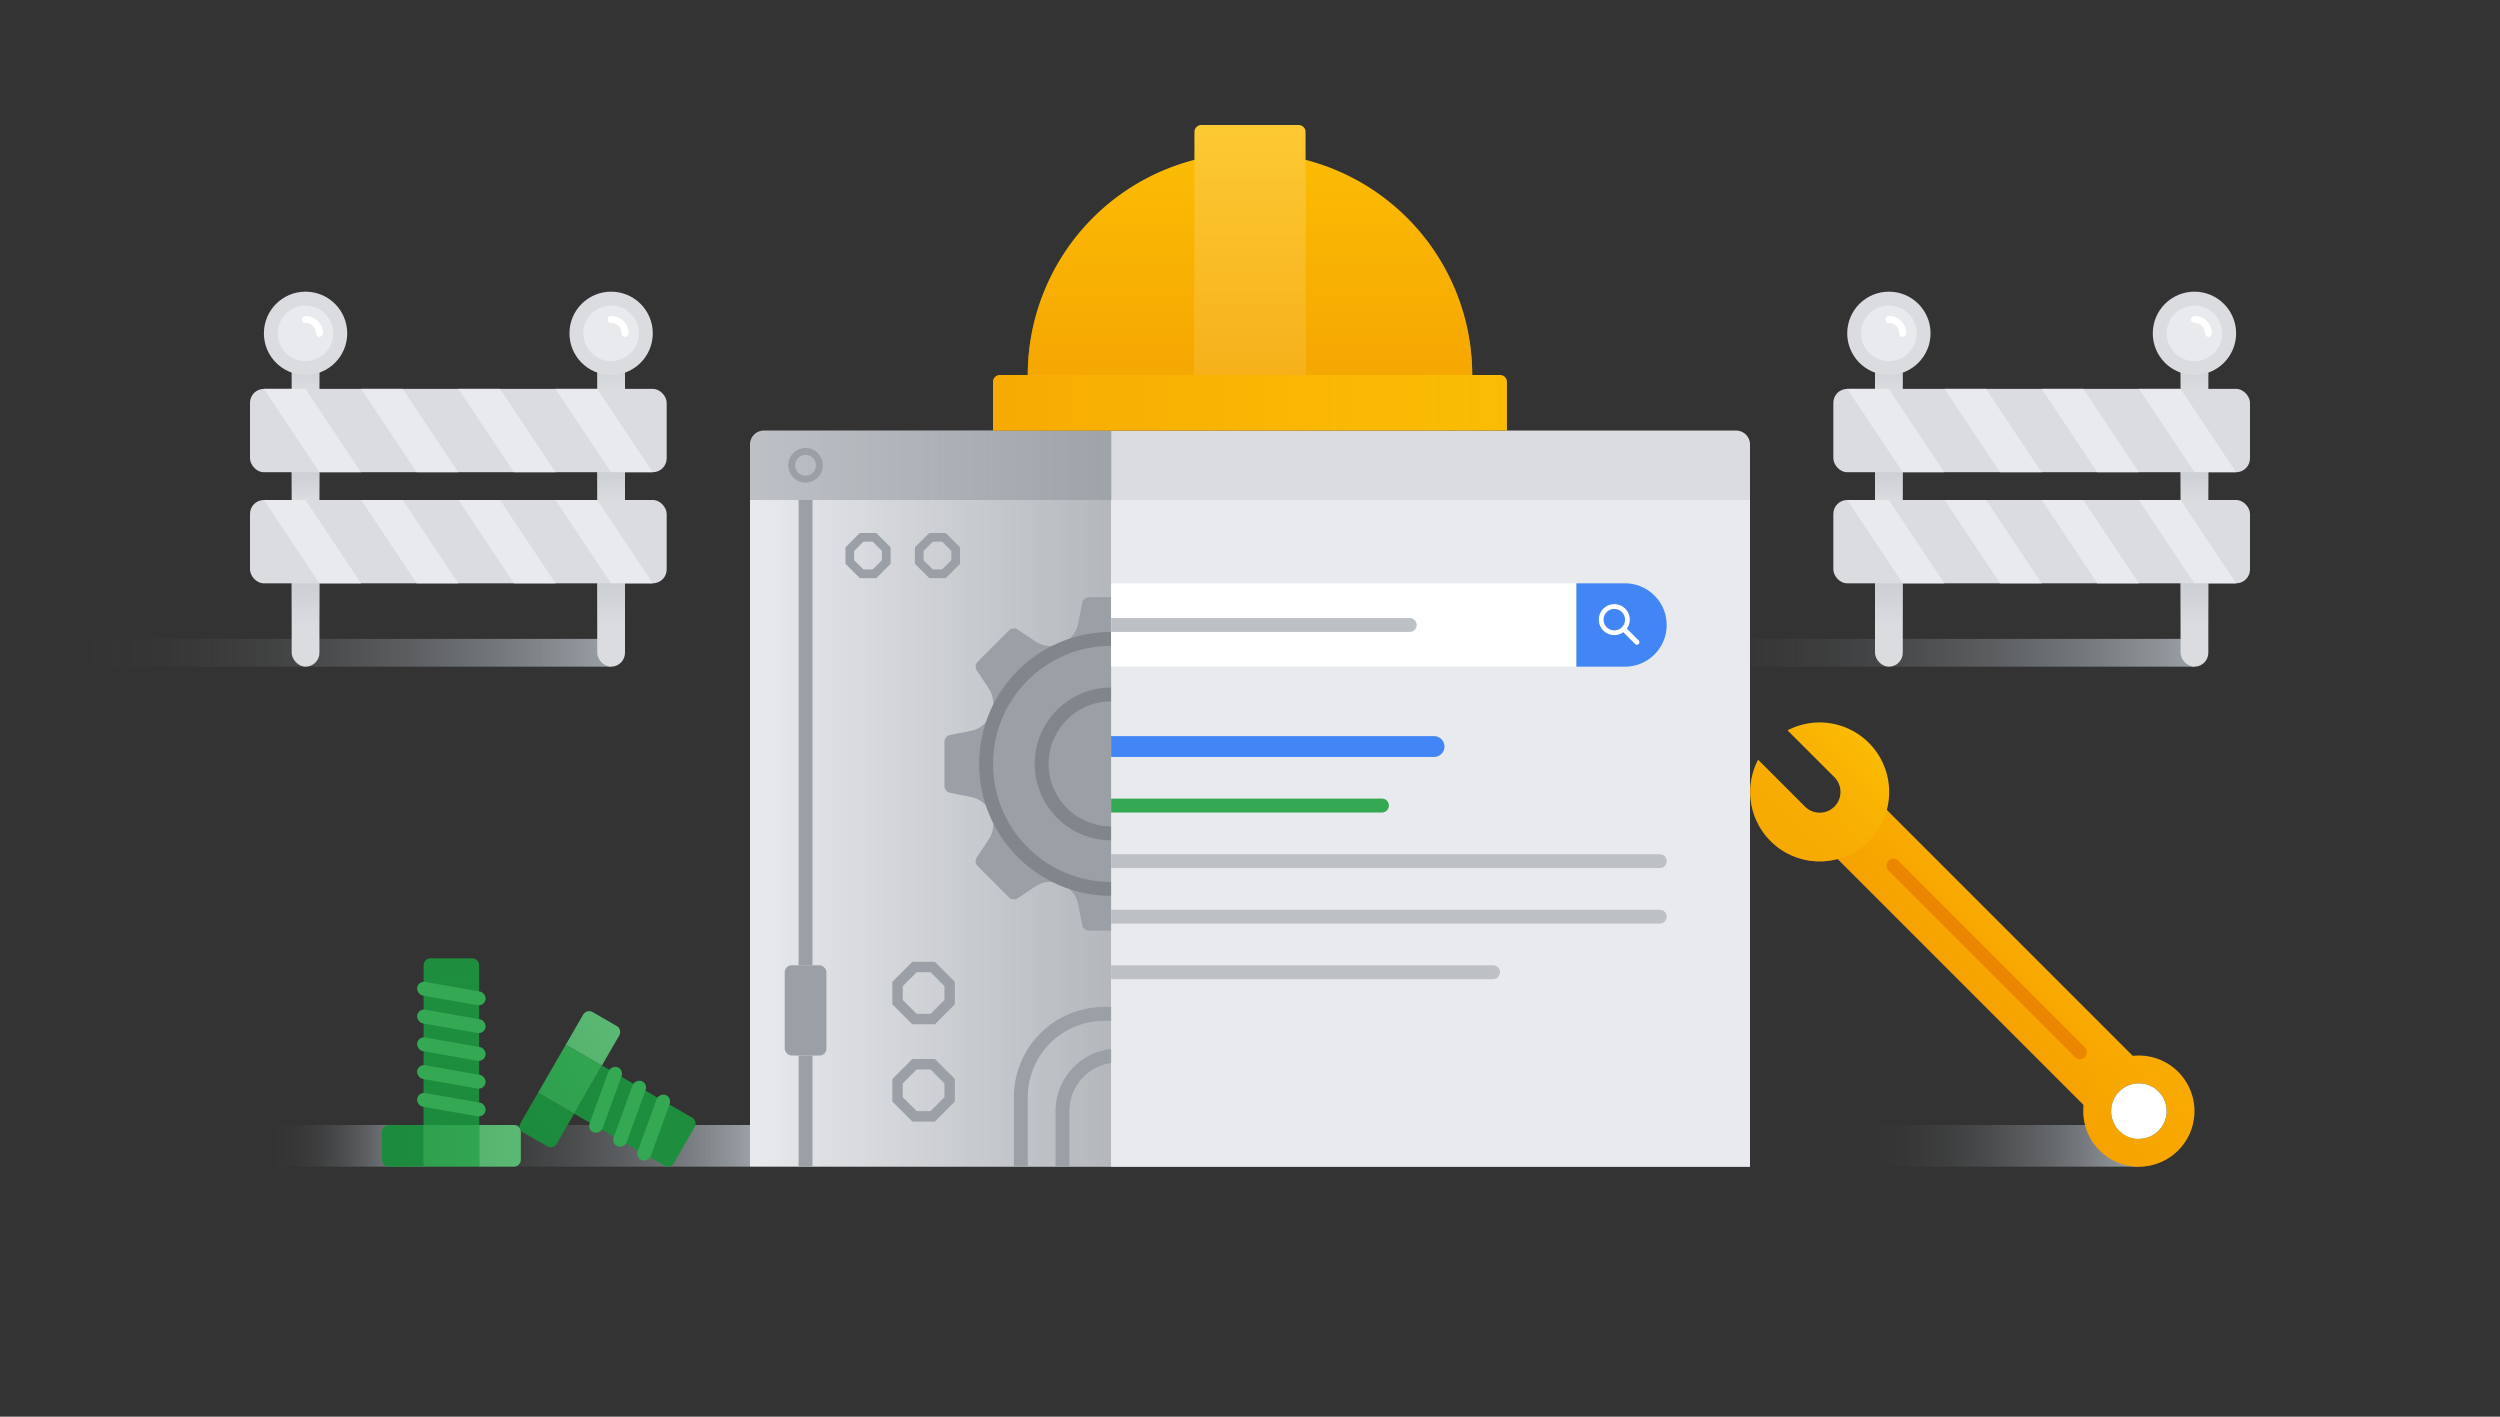 <svg xmlns="http://www.w3.org/2000/svg" xmlns:xlink="http://www.w3.org/1999/xlink" width="360" height="204" viewBox="0 0 360 204">
  <rect x="0" y="0" width="360" height="204" fill="#333333" stroke="none"/>
  <defs>
    <linearGradient id="linear-gradient" x1="240" y1="94" x2="316" y2="94" gradientUnits="userSpaceOnUse">
      <stop offset="0" stop-color="#9aa0a6" stop-opacity="0"/>
      <stop offset="0.15" stop-color="#9aa0a6" stop-opacity="0.025"/>
      <stop offset="0.306" stop-color="#9aa0a6" stop-opacity="0.1"/>
      <stop offset="0.464" stop-color="#9aa0a6" stop-opacity="0.225"/>
      <stop offset="0.624" stop-color="#9aa0a6" stop-opacity="0.4"/>
      <stop offset="0.786" stop-color="#9aa0a6" stop-opacity="0.626"/>
      <stop offset="0.946" stop-color="#9aa0a6" stop-opacity="0.898"/>
      <stop offset="1" stop-color="#9aa0a6"/>
    </linearGradient>
    <linearGradient id="linear-gradient-2" x1="272" y1="68" x2="272" y2="72" gradientUnits="userSpaceOnUse">
      <stop offset="0" stop-color="#bdc1c6"/>
      <stop offset="1" stop-color="#bdc1c6" stop-opacity="0"/>
    </linearGradient>
    <linearGradient id="linear-gradient-3" x1="316" x2="316" xlink:href="#linear-gradient-2"/>
    <linearGradient id="linear-gradient-4" y1="84" y2="90" xlink:href="#linear-gradient-2"/>
    <linearGradient id="linear-gradient-5" x1="316" y1="84" x2="316" y2="90" xlink:href="#linear-gradient-2"/>
    <linearGradient id="linear-gradient-6" y1="52" y2="56" xlink:href="#linear-gradient-2"/>
    <linearGradient id="linear-gradient-7" x1="316" y1="52" x2="316" y2="56" xlink:href="#linear-gradient-2"/>
    <linearGradient id="linear-gradient-8" x1="39" y1="165" x2="61" y2="165" xlink:href="#linear-gradient"/>
    <linearGradient id="linear-gradient-9" x1="60" y1="165" x2="108" y2="165" xlink:href="#linear-gradient"/>
    <linearGradient id="linear-gradient-10" x1="84.67" y1="156.902" x2="98.526" y2="164.902" gradientUnits="userSpaceOnUse">
      <stop offset="0" stop-color="#188038" stop-opacity="0.5"/>
      <stop offset="0.243" stop-color="#188038" stop-opacity="0.291"/>
      <stop offset="0.501" stop-color="#188038" stop-opacity="0.13"/>
      <stop offset="0.755" stop-color="#188038" stop-opacity="0.033"/>
      <stop offset="1" stop-color="#188038" stop-opacity="0"/>
    </linearGradient>
    <linearGradient id="linear-gradient-11" x1="73.59" y1="160.299" x2="90.554" y2="150.505" gradientUnits="userSpaceOnUse">
      <stop offset="0" stop-color="#188038" stop-opacity="0.5"/>
      <stop offset="1" stop-color="#188038" stop-opacity="0"/>
    </linearGradient>
    <linearGradient id="linear-gradient-12" x1="65" y1="162" x2="65" y2="138" xlink:href="#linear-gradient-10"/>
    <linearGradient id="linear-gradient-13" x1="55" y1="165" x2="75" y2="165" xlink:href="#linear-gradient-11"/>
    <linearGradient id="linear-gradient-14" x1="268" y1="165" x2="308" y2="165" xlink:href="#linear-gradient"/>
    <linearGradient id="linear-gradient-15" x1="2558.253" y1="-286.474" x2="2558.558" y2="-276.479" gradientTransform="translate(489.295 2703.888) rotate(-88.25)" gradientUnits="userSpaceOnUse">
      <stop offset="0" stop-color="#f29900"/>
      <stop offset="1" stop-color="#f29900" stop-opacity="0"/>
    </linearGradient>
    <linearGradient id="linear-gradient-16" x1="2527.176" y1="-288.526" x2="2527.665" y2="-272.534" gradientTransform="matrix(-0.685, -0.728, 0.728, -0.685, 2244.075, 1808.685)" xlink:href="#linear-gradient-15"/>
    <linearGradient id="linear-gradient-17" x1="2591.855" y1="-292.503" x2="2592.466" y2="-272.513" gradientTransform="matrix(-0.685, -0.728, 0.728, -0.685, 2244.075, 1808.685)" gradientUnits="userSpaceOnUse">
      <stop offset="0" stop-color="#f29900"/>
      <stop offset="0.124" stop-color="#f29900" stop-opacity="0.983"/>
      <stop offset="0.252" stop-color="#f29900" stop-opacity="0.931"/>
      <stop offset="0.383" stop-color="#f29900" stop-opacity="0.846"/>
      <stop offset="0.514" stop-color="#f29900" stop-opacity="0.725"/>
      <stop offset="0.648" stop-color="#f29900" stop-opacity="0.57"/>
      <stop offset="0.782" stop-color="#f29900" stop-opacity="0.381"/>
      <stop offset="0.914" stop-color="#f29900" stop-opacity="0.16"/>
      <stop offset="1" stop-color="#f29900" stop-opacity="0"/>
    </linearGradient>
    <linearGradient id="linear-gradient-18" x1="2672" y1="115" x2="2724" y2="115" gradientTransform="matrix(-1, 0, 0, 1, 2832, 0)" gradientUnits="userSpaceOnUse">
      <stop offset="0" stop-color="#80868b"/>
      <stop offset="1" stop-color="#80868b" stop-opacity="0"/>
    </linearGradient>
    <linearGradient id="linear-gradient-19" x1="180" y1="54" x2="180" y2="22" gradientTransform="matrix(1, 0, 0, 1, 0, 0)" xlink:href="#linear-gradient-15"/>
    <linearGradient id="linear-gradient-20" x1="180" y1="54" x2="180" y2="18" gradientTransform="matrix(1, 0, 0, 1, 0, 0)" xlink:href="#linear-gradient-15"/>
    <linearGradient id="linear-gradient-21" x1="143" y1="58" x2="217" y2="58" gradientUnits="userSpaceOnUse">
      <stop offset="0" stop-color="#f29900"/>
      <stop offset="0.138" stop-color="#f29900" stop-opacity="0.818"/>
      <stop offset="0.373" stop-color="#f29900" stop-opacity="0.53"/>
      <stop offset="0.586" stop-color="#f29900" stop-opacity="0.302"/>
      <stop offset="0.768" stop-color="#f29900" stop-opacity="0.138"/>
      <stop offset="0.912" stop-color="#f29900" stop-opacity="0.037"/>
      <stop offset="1" stop-color="#f29900" stop-opacity="0"/>
    </linearGradient>
    <linearGradient id="linear-gradient-22" x1="12" x2="88" xlink:href="#linear-gradient"/>
    <linearGradient id="linear-gradient-23" x1="44" x2="44" xlink:href="#linear-gradient-2"/>
    <linearGradient id="linear-gradient-24" x1="88" x2="88" xlink:href="#linear-gradient-2"/>
    <linearGradient id="linear-gradient-25" x1="44" y1="84" x2="44" y2="90" xlink:href="#linear-gradient-2"/>
    <linearGradient id="linear-gradient-26" x1="88" y1="84" x2="88" y2="90" xlink:href="#linear-gradient-2"/>
    <linearGradient id="linear-gradient-27" x1="44" y1="52" x2="44" y2="56" xlink:href="#linear-gradient-2"/>
    <linearGradient id="linear-gradient-28" x1="88" y1="52" x2="88" y2="56" xlink:href="#linear-gradient-2"/>
  </defs>
  <title>site_sec_B_02</title>
  <g style="isolation: isolate">
    <g id="Content">
      <g>
        <path d="M110,62h50a0,0,0,0,1,0,0V72a0,0,0,0,1,0,0H108a0,0,0,0,1,0,0V64A2,2,0,0,1,110,62Z" fill="#bdc1c6"/>
        <g>
          <rect x="240" y="92" width="76" height="4" fill="url(#linear-gradient)" style="mix-blend-mode: multiply"/>
          <rect x="270" y="48" width="4" height="48" rx="2" ry="2" fill="#dadce0"/>
          <rect x="314" y="48" width="4" height="48" rx="2" ry="2" fill="#dadce0"/>
          <rect x="264" y="56" width="60" height="12" rx="2" ry="2" fill="#dadce0"/>
          <rect x="264" y="72" width="60" height="12" rx="2" ry="2" fill="#dadce0"/>
          <g>
            <polygon points="280 68 274 68 266 56 272 56 280 68" fill="#e8eaed"/>
            <polygon points="294 68 288 68 280 56 286 56 294 68" fill="#e8eaed"/>
            <polygon points="308 68 302 68 294 56 300 56 308 68" fill="#e8eaed"/>
            <polygon points="322 68 316 68 308 56 314 56 322 68" fill="#e8eaed"/>
          </g>
          <g>
            <polygon points="280 84 274 84 266 72 272 72 280 84" fill="#e8eaed"/>
            <polygon points="294 84 288 84 280 72 286 72 294 84" fill="#e8eaed"/>
            <polygon points="308 84 302 84 294 72 300 72 308 84" fill="#e8eaed"/>
            <polygon points="322 84 316 84 308 72 314 72 322 84" fill="#e8eaed"/>
          </g>
          <rect x="270" y="68" width="4" height="4" opacity="0.5" fill="url(#linear-gradient-2)" style="mix-blend-mode: multiply"/>
          <rect x="314" y="68" width="4" height="4" opacity="0.5" fill="url(#linear-gradient-3)" style="mix-blend-mode: multiply"/>
          <rect x="270" y="84" width="4" height="6" opacity="0.5" fill="url(#linear-gradient-4)" style="mix-blend-mode: multiply"/>
          <rect x="314" y="84" width="4" height="6" opacity="0.5" fill="url(#linear-gradient-5)" style="mix-blend-mode: multiply"/>
          <rect x="270" y="52" width="4" height="4" opacity="0.5" fill="url(#linear-gradient-6)" style="mix-blend-mode: multiply"/>
          <g>
            <circle cx="272" cy="48" r="6" fill="#dadce0"/>
            <circle cx="272" cy="48" r="4" fill="#e8eaed"/>
            <path d="M272,46a2,2,0,0,1,2,2" fill="none" stroke="#fff" stroke-linecap="round" stroke-miterlimit="10" style="mix-blend-mode: soft-light"/>
          </g>
          <rect x="314" y="52" width="4" height="4" opacity="0.5" fill="url(#linear-gradient-7)" style="mix-blend-mode: multiply"/>
          <g>
            <circle cx="316" cy="48" r="6" fill="#dadce0"/>
            <circle cx="316" cy="48" r="4" fill="#e8eaed"/>
            <path d="M316,46a2,2,0,0,1,2,2" fill="none" stroke="#fff" stroke-linecap="round" stroke-miterlimit="10" style="mix-blend-mode: soft-light"/>
          </g>
        </g>
        <rect width="360" height="204" fill="none"/>
        <rect width="360" height="204" fill="none"/>
        <rect x="39" y="162" width="22" height="6" fill="url(#linear-gradient-8)" style="mix-blend-mode: multiply"/>
        <rect x="60" y="162" width="48" height="6" fill="url(#linear-gradient-9)" style="mix-blend-mode: multiply"/>
        <g>
          <path d="M87.6,152.9h8a0,0,0,0,1,0,0v15a1,1,0,0,1-1,1h-6a1,1,0,0,1-1-1v-15a0,0,0,0,1,0,0Z" transform="translate(-93.546 159.777) rotate(-60)" fill="#1e8e3e"/>
          <path d="M100.026,162.3l-3,5.2a1,1,0,0,1-1.366.366l-12.99-7.5,4-6.928,12.99,7.5A1,1,0,0,1,100.026,162.3Z" opacity="0.5" fill="url(#linear-gradient-10)" style="mix-blend-mode: multiply"/>
          <path d="M76.572,158.464h5a0,0,0,0,1,0,0v6a0,0,0,0,1,0,0h-5a1,1,0,0,1-1-1v-4A1,1,0,0,1,76.572,158.464Z" transform="translate(-100.546 148.777) rotate(-60)" fill="#1e8e3e"/>
          <rect x="78.072" y="152.402" width="8" height="6" transform="translate(-93.546 148.777) rotate(-60)" fill="#34a853"/>
          <path d="M82.572,146.34h5a1,1,0,0,1,1,1v4a1,1,0,0,1-1,1h-5a0,0,0,0,1,0,0v-6a0,0,0,0,1,0,0Z" transform="translate(-86.546 148.777) rotate(-60)" fill="#5bb974"/>
          <rect x="89.131" y="161.371" width="10" height="2" rx="1" ry="1" transform="translate(-90.643 195.291) rotate(-70)" fill="#34a853"/>
          <rect x="85.667" y="159.371" width="10" height="2" rx="1" ry="1" transform="translate(-91.043 190.72) rotate(-70)" fill="#34a853"/>
          <rect x="82.203" y="157.371" width="10" height="2" rx="1" ry="1" transform="translate(-91.443 186.149) rotate(-70)" fill="#34a853"/>
          <path d="M88.8,147.742l-3.464-2a1,1,0,0,0-1.366.366l-2.5,4.33-4,6.928-2.5,4.33a1,1,0,0,0,.366,1.366l3.464,2a1,1,0,0,0,1.366-.366l2.5-4.33,4-6.928,2.5-4.33A1,1,0,0,0,88.8,147.742Z" opacity="0.5" fill="url(#linear-gradient-11)" style="mix-blend-mode: multiply"/>
        </g>
        <g>
          <path d="M62,138h6a1,1,0,0,1,1,1v23a0,0,0,0,1,0,0H61a0,0,0,0,1,0,0V139A1,1,0,0,1,62,138Z" fill="#1e8e3e"/>
          <path d="M68,138H62a1,1,0,0,0-1,1v23h8V139A1,1,0,0,0,68,138Z" opacity="0.5" fill="url(#linear-gradient-12)" style="mix-blend-mode: multiply"/>
          <path d="M56,162h5a0,0,0,0,1,0,0v6a0,0,0,0,1,0,0H56a1,1,0,0,1-1-1v-4A1,1,0,0,1,56,162Z" fill="#1e8e3e"/>
          <rect x="61" y="162" width="8" height="6" fill="#34a853"/>
          <path d="M69,162h5a1,1,0,0,1,1,1v4a1,1,0,0,1-1,1H69a0,0,0,0,1,0,0v-6A0,0,0,0,1,69,162Z" fill="#5bb974"/>
          <rect x="59.994" y="142.072" width="10" height="2" rx="1" ry="1" transform="translate(25.832 -9.112) rotate(10)" fill="#34a853"/>
          <rect x="59.994" y="146.072" width="10" height="2" rx="1" ry="1" transform="translate(26.526 -9.052) rotate(10)" fill="#34a853"/>
          <rect x="59.994" y="150.072" width="10" height="2" rx="1" ry="1" transform="translate(27.221 -8.991) rotate(10)" fill="#34a853"/>
          <rect x="59.994" y="154.072" width="10" height="2" rx="1" ry="1" transform="translate(27.915 -8.93) rotate(10)" fill="#34a853"/>
          <rect x="59.994" y="158.072" width="10" height="2" rx="1" ry="1" transform="translate(28.61 -8.869) rotate(10)" fill="#34a853"/>
          <path d="M74,162H56a1,1,0,0,0-1,1v4a1,1,0,0,0,1,1H74a1,1,0,0,0,1-1v-4A1,1,0,0,0,74,162Z" opacity="0.5" fill="url(#linear-gradient-13)" style="mix-blend-mode: multiply"/>
        </g>
        <rect x="108" y="72" width="144" height="96" fill="#e8eaed"/>
        <rect x="268" y="162" width="40" height="6" fill="url(#linear-gradient-14)" style="mix-blend-mode: multiply"/>
        <g>
          <rect x="259.08" y="133.08" width="54" height="10" transform="translate(390.732 438.006) rotate(-135)" fill="#f9ab00"/>
          <rect x="281.08" y="111.08" width="10" height="54" transform="translate(-13.846 242.731) rotate(-45)" opacity="0.5" fill="url(#linear-gradient-15)" style="mix-blend-mode: multiply"/>
          <path d="M302.343,165.657a8,8,0,1,0,0-11.314A8,8,0,0,0,302.343,165.657Zm8.485-8.485a4,4,0,1,1-5.657,0A4,4,0,0,1,310.828,157.172Z" fill="#f9ab00"/>
          <circle cx="308" cy="160" r="4" transform="translate(-22.926 264.652) rotate(-45)" fill="#fff"/>
          <g opacity="0.5" style="mix-blend-mode: multiply">
            <path d="M302.343,165.657a8,8,0,1,0,0-11.314A8,8,0,0,0,302.343,165.657Zm8.485-8.485a4,4,0,1,1-5.657,0A4,4,0,0,1,310.828,157.172Z" fill="url(#linear-gradient-16)"/>
          </g>
          <rect x="266.08" y="137.08" width="40" height="2" rx="1" ry="1" transform="translate(390.732 438.006) rotate(-135)" fill="#ea8600"/>
          <path d="M264.159,111.917a3,3,0,1,1-4.243,4.243l-6.746-6.746a10,10,0,1,0,4.243-4.243Z" fill="#fbbc04"/>
          <path d="M264.159,111.917a3,3,0,1,1-4.243,4.243l-6.746-6.746a10,10,0,1,0,4.243-4.243Z" opacity="0.5" fill="url(#linear-gradient-17)" style="mix-blend-mode: multiply"/>
        </g>
        <path d="M108,168h52V62H110a2,2,0,0,0-2,2Z" opacity="0.5" fill="url(#linear-gradient-18)" style="mix-blend-mode: multiply"/>
        <path d="M177,152H161a8,8,0,0,0-8,8v8" fill="none" stroke="#9aa0a6" stroke-miterlimit="10" stroke-width="2"/>
        <path d="M177,146H159a12,12,0,0,0-12,12v10" fill="none" stroke="#9aa0a6" stroke-miterlimit="10" stroke-width="2"/>
        <g>
          <rect x="113" y="139" width="6" height="13" rx="1" ry="1" transform="translate(232 291) rotate(-180)" fill="#9aa0a6"/>
          <rect x="115" y="72" width="2" height="67" transform="translate(232 211) rotate(-180)" fill="#9aa0a6"/>
          <rect x="115" y="152" width="2" height="16" transform="translate(232 320) rotate(-180)" fill="#9aa0a6"/>
        </g>
        <path d="M134,154l2,2v2l-2,2h-2l-2-2v-2l2-2h2m.621-1.5h-3.243l-.439.439-2,2-.439.439v3.243l.439.439,2,2,.439.439h3.243l.439-.439,2-2,.439-.439v-3.243l-.439-.439-2-2-.439-.439Z" fill="#9aa0a6"/>
        <path d="M134,140l2,2v2l-2,2h-2l-2-2v-2l2-2h2m.621-1.5h-3.243l-.439.439-2,2-.439.439v3.243l.439.439,2,2,.439.439h3.243l.439-.439,2-2,.439-.439v-3.243l-.439-.439-2-2-.439-.439Z" fill="#9aa0a6"/>
        <path d="M160,62h90a2,2,0,0,1,2,2v8a0,0,0,0,1,0,0H160a0,0,0,0,1,0,0V62A0,0,0,0,1,160,62Z" fill="#dadce0"/>
        <g>
          <path d="M212,54a32,32,0,0,0-64,0Z" fill="#fbbc04"/>
          <path d="M212,54a32,32,0,0,0-64,0Z" opacity="0.6" fill="url(#linear-gradient-19)" style="mix-blend-mode: multiply"/>
          <path d="M173,18h14a1,1,0,0,1,1,1V54a0,0,0,0,1,0,0H172a0,0,0,0,1,0,0V19A1,1,0,0,1,173,18Z" fill="#fcc934"/>
          <path d="M188,54H172V19a1,1,0,0,1,1-1h14a1,1,0,0,1,1,1Z" opacity="0.5" fill="url(#linear-gradient-20)" style="mix-blend-mode: multiply"/>
          <path d="M144,54h72a1,1,0,0,1,1,1v7a0,0,0,0,1,0,0H143a0,0,0,0,1,0,0V55A1,1,0,0,1,144,54Z" fill="#fbbc04"/>
          <path d="M217,62H143V55a1,1,0,0,1,1-1h72a1,1,0,0,1,1,1Z" opacity="0.5" fill="url(#linear-gradient-21)" style="mix-blend-mode: multiply"/>
        </g>
        <circle cx="116" cy="67" r="2" fill="none" stroke="#9aa0a6" stroke-miterlimit="10"/>
        <g>
          <rect x="12" y="92" width="76" height="4" fill="url(#linear-gradient-22)" style="mix-blend-mode: multiply"/>
          <rect x="42" y="48" width="4" height="48" rx="2" ry="2" fill="#dadce0"/>
          <rect x="86" y="48" width="4" height="48" rx="2" ry="2" fill="#dadce0"/>
          <rect x="36" y="56" width="60" height="12" rx="2" ry="2" fill="#dadce0"/>
          <rect x="36" y="72" width="60" height="12" rx="2" ry="2" fill="#dadce0"/>
          <g>
            <polygon points="52 68 46 68 38 56 44 56 52 68" fill="#e8eaed"/>
            <polygon points="66 68 60 68 52 56 58 56 66 68" fill="#e8eaed"/>
            <polygon points="80 68 74 68 66 56 72 56 80 68" fill="#e8eaed"/>
            <polygon points="94 68 88 68 80 56 86 56 94 68" fill="#e8eaed"/>
          </g>
          <g>
            <polygon points="52 84 46 84 38 72 44 72 52 84" fill="#e8eaed"/>
            <polygon points="66 84 60 84 52 72 58 72 66 84" fill="#e8eaed"/>
            <polygon points="80 84 74 84 66 72 72 72 80 84" fill="#e8eaed"/>
            <polygon points="94 84 88 84 80 72 86 72 94 84" fill="#e8eaed"/>
          </g>
          <rect x="42" y="68" width="4" height="4" opacity="0.5" fill="url(#linear-gradient-23)" style="mix-blend-mode: multiply"/>
          <rect x="86" y="68" width="4" height="4" opacity="0.5" fill="url(#linear-gradient-24)" style="mix-blend-mode: multiply"/>
          <rect x="42" y="84" width="4" height="6" opacity="0.5" fill="url(#linear-gradient-25)" style="mix-blend-mode: multiply"/>
          <rect x="86" y="84" width="4" height="6" opacity="0.5" fill="url(#linear-gradient-26)" style="mix-blend-mode: multiply"/>
          <rect x="42" y="52" width="4" height="4" opacity="0.5" fill="url(#linear-gradient-27)" style="mix-blend-mode: multiply"/>
          <g>
            <circle cx="44" cy="48" r="6" fill="#dadce0"/>
            <circle cx="44" cy="48" r="4" fill="#e8eaed"/>
            <path d="M44,46a2,2,0,0,1,2,2" fill="none" stroke="#fff" stroke-linecap="round" stroke-miterlimit="10" style="mix-blend-mode: soft-light"/>
          </g>
          <rect x="86" y="52" width="4" height="4" opacity="0.5" fill="url(#linear-gradient-28)" style="mix-blend-mode: multiply"/>
          <g>
            <circle cx="88" cy="48" r="6" fill="#dadce0"/>
            <circle cx="88" cy="48" r="4" fill="#e8eaed"/>
            <path d="M88,46a2,2,0,0,1,2,2" fill="none" stroke="#fff" stroke-linecap="round" stroke-miterlimit="10" style="mix-blend-mode: soft-light"/>
          </g>
        </g>
        <path d="M125.667,78,127,79.333v1.333L125.667,82h-1.333L123,80.667V79.333L124.333,78h1.333m.518-1.25h-2.369l-.366.366-1.333,1.333-.366.366v2.369l.366.366,1.333,1.333.366.366h2.369l.366-.366,1.333-1.333.366-.366V78.816l-.366-.366-1.333-1.333-.366-.366Z" fill="#9aa0a6"/>
        <path d="M135.667,78,137,79.333v1.333L135.667,82h-1.333L133,80.667V79.333L134.333,78h1.333m.518-1.25h-2.369l-.366.366-1.333,1.333-.366.366v2.369l.366.366,1.333,1.333.366.366h2.369l.366-.366,1.333-1.333.366-.366V78.816l-.366-.366-1.333-1.333-.366-.366Z" fill="#9aa0a6"/>
        <g>
          <path d="M136.8,105.839l3.012-.6A4,4,0,0,0,142.36,99.1l-1.7-2.556a1,1,0,0,1,.125-1.262l4.5-4.5a1,1,0,0,1,1.262-.125l2.556,1.7a4,4,0,0,0,6.141-2.544l.6-3.012a1,1,0,0,1,.981-.8h6.36a1,1,0,0,1,.981.8l.6,3.012a4,4,0,0,0,6.141,2.544l2.556-1.7a1,1,0,0,1,1.262.125l4.5,4.5a1,1,0,0,1,.125,1.262l-1.7,2.556a4,4,0,0,0,2.544,6.141l3.012.6a1,1,0,0,1,.8.981v6.36a1,1,0,0,1-.8.981l-3.012.6a4,4,0,0,0-2.544,6.141l1.7,2.556a1,1,0,0,1-.125,1.262l-4.5,4.5a1,1,0,0,1-1.262.125l-2.556-1.7a4,4,0,0,0-6.141,2.544l-.6,3.012a1,1,0,0,1-.981.8h-6.36a1,1,0,0,1-.981-.8l-.6-3.012a4,4,0,0,0-6.141-2.544l-2.556,1.7a1,1,0,0,1-1.262-.125l-4.5-4.5a1,1,0,0,1-.125-1.262l1.7-2.556a4,4,0,0,0-2.544-6.141l-3.012-.6a1,1,0,0,1-.8-.981v-6.36A1,1,0,0,1,136.8,105.839Z" fill="#9aa0a6"/>
          <circle cx="160" cy="110" r="10" fill="none" stroke="#80868b" stroke-miterlimit="10" stroke-width="2"/>
          <circle cx="160" cy="110" r="18" fill="none" stroke="#80868b" stroke-miterlimit="10" stroke-width="2"/>
        </g>
        <g>
          <rect x="160" y="72" width="92" height="96" fill="#e8eaed"/>
          <g>
            <g>
              <rect x="160" y="84" width="67" height="12" fill="#fff"/>
              <path d="M227,84h7a6,6,0,0,1,6,6v0a6,6,0,0,1-6,6h-7a0,0,0,0,1,0,0V84a0,0,0,0,1,0,0Z" fill="#4285f4"/>
              <g>
                <path d="M230.916,89.23a1.544,1.544,0,1,1,1.544,1.544A1.542,1.542,0,0,1,230.916,89.23Zm5.058,3-1.71-1.71a2.191,2.191,0,0,0,.369-1.79,2.23,2.23,0,1,0-2.671,2.671,2.191,2.191,0,0,0,1.79-.369l1.71,1.71a.361.361,0,0,0,.511,0h0A.361.361,0,0,0,235.974,92.233Z" fill="#fff"/>
                <rect x="229.23" y="86" width="8" height="8" fill="none"/>
              </g>
            </g>
            <g>
              <path d="M160,106h46.5a1.5,1.5,0,0,1,1.5,1.5v0a1.5,1.5,0,0,1-1.5,1.5H160a0,0,0,0,1,0,0v-3A0,0,0,0,1,160,106Z" fill="#4285f4"/>
              <path d="M160,117h39a1,1,0,0,0,1-1h0a1,1,0,0,0-1-1H160Z" fill="#34a853"/>
              <path d="M160,125h79a1,1,0,0,0,1-1h0a1,1,0,0,0-1-1H160Z" fill="#bdc1c6"/>
              <path d="M160,133h79a1,1,0,0,0,1-1h0a1,1,0,0,0-1-1H160Z" fill="#bdc1c6"/>
              <path d="M160,141h55a1,1,0,0,0,1-1h0a1,1,0,0,0-1-1H160Z" fill="#bdc1c6"/>
            </g>
            <path d="M161,89h43a0,0,0,0,1,0,0v2a0,0,0,0,1,0,0H161a1,1,0,0,1-1-1v0A1,1,0,0,1,161,89Z" transform="translate(364 180) rotate(-180)" fill="#bdc1c6"/>
          </g>
        </g>
      </g>
    </g>
  </g>
</svg>
